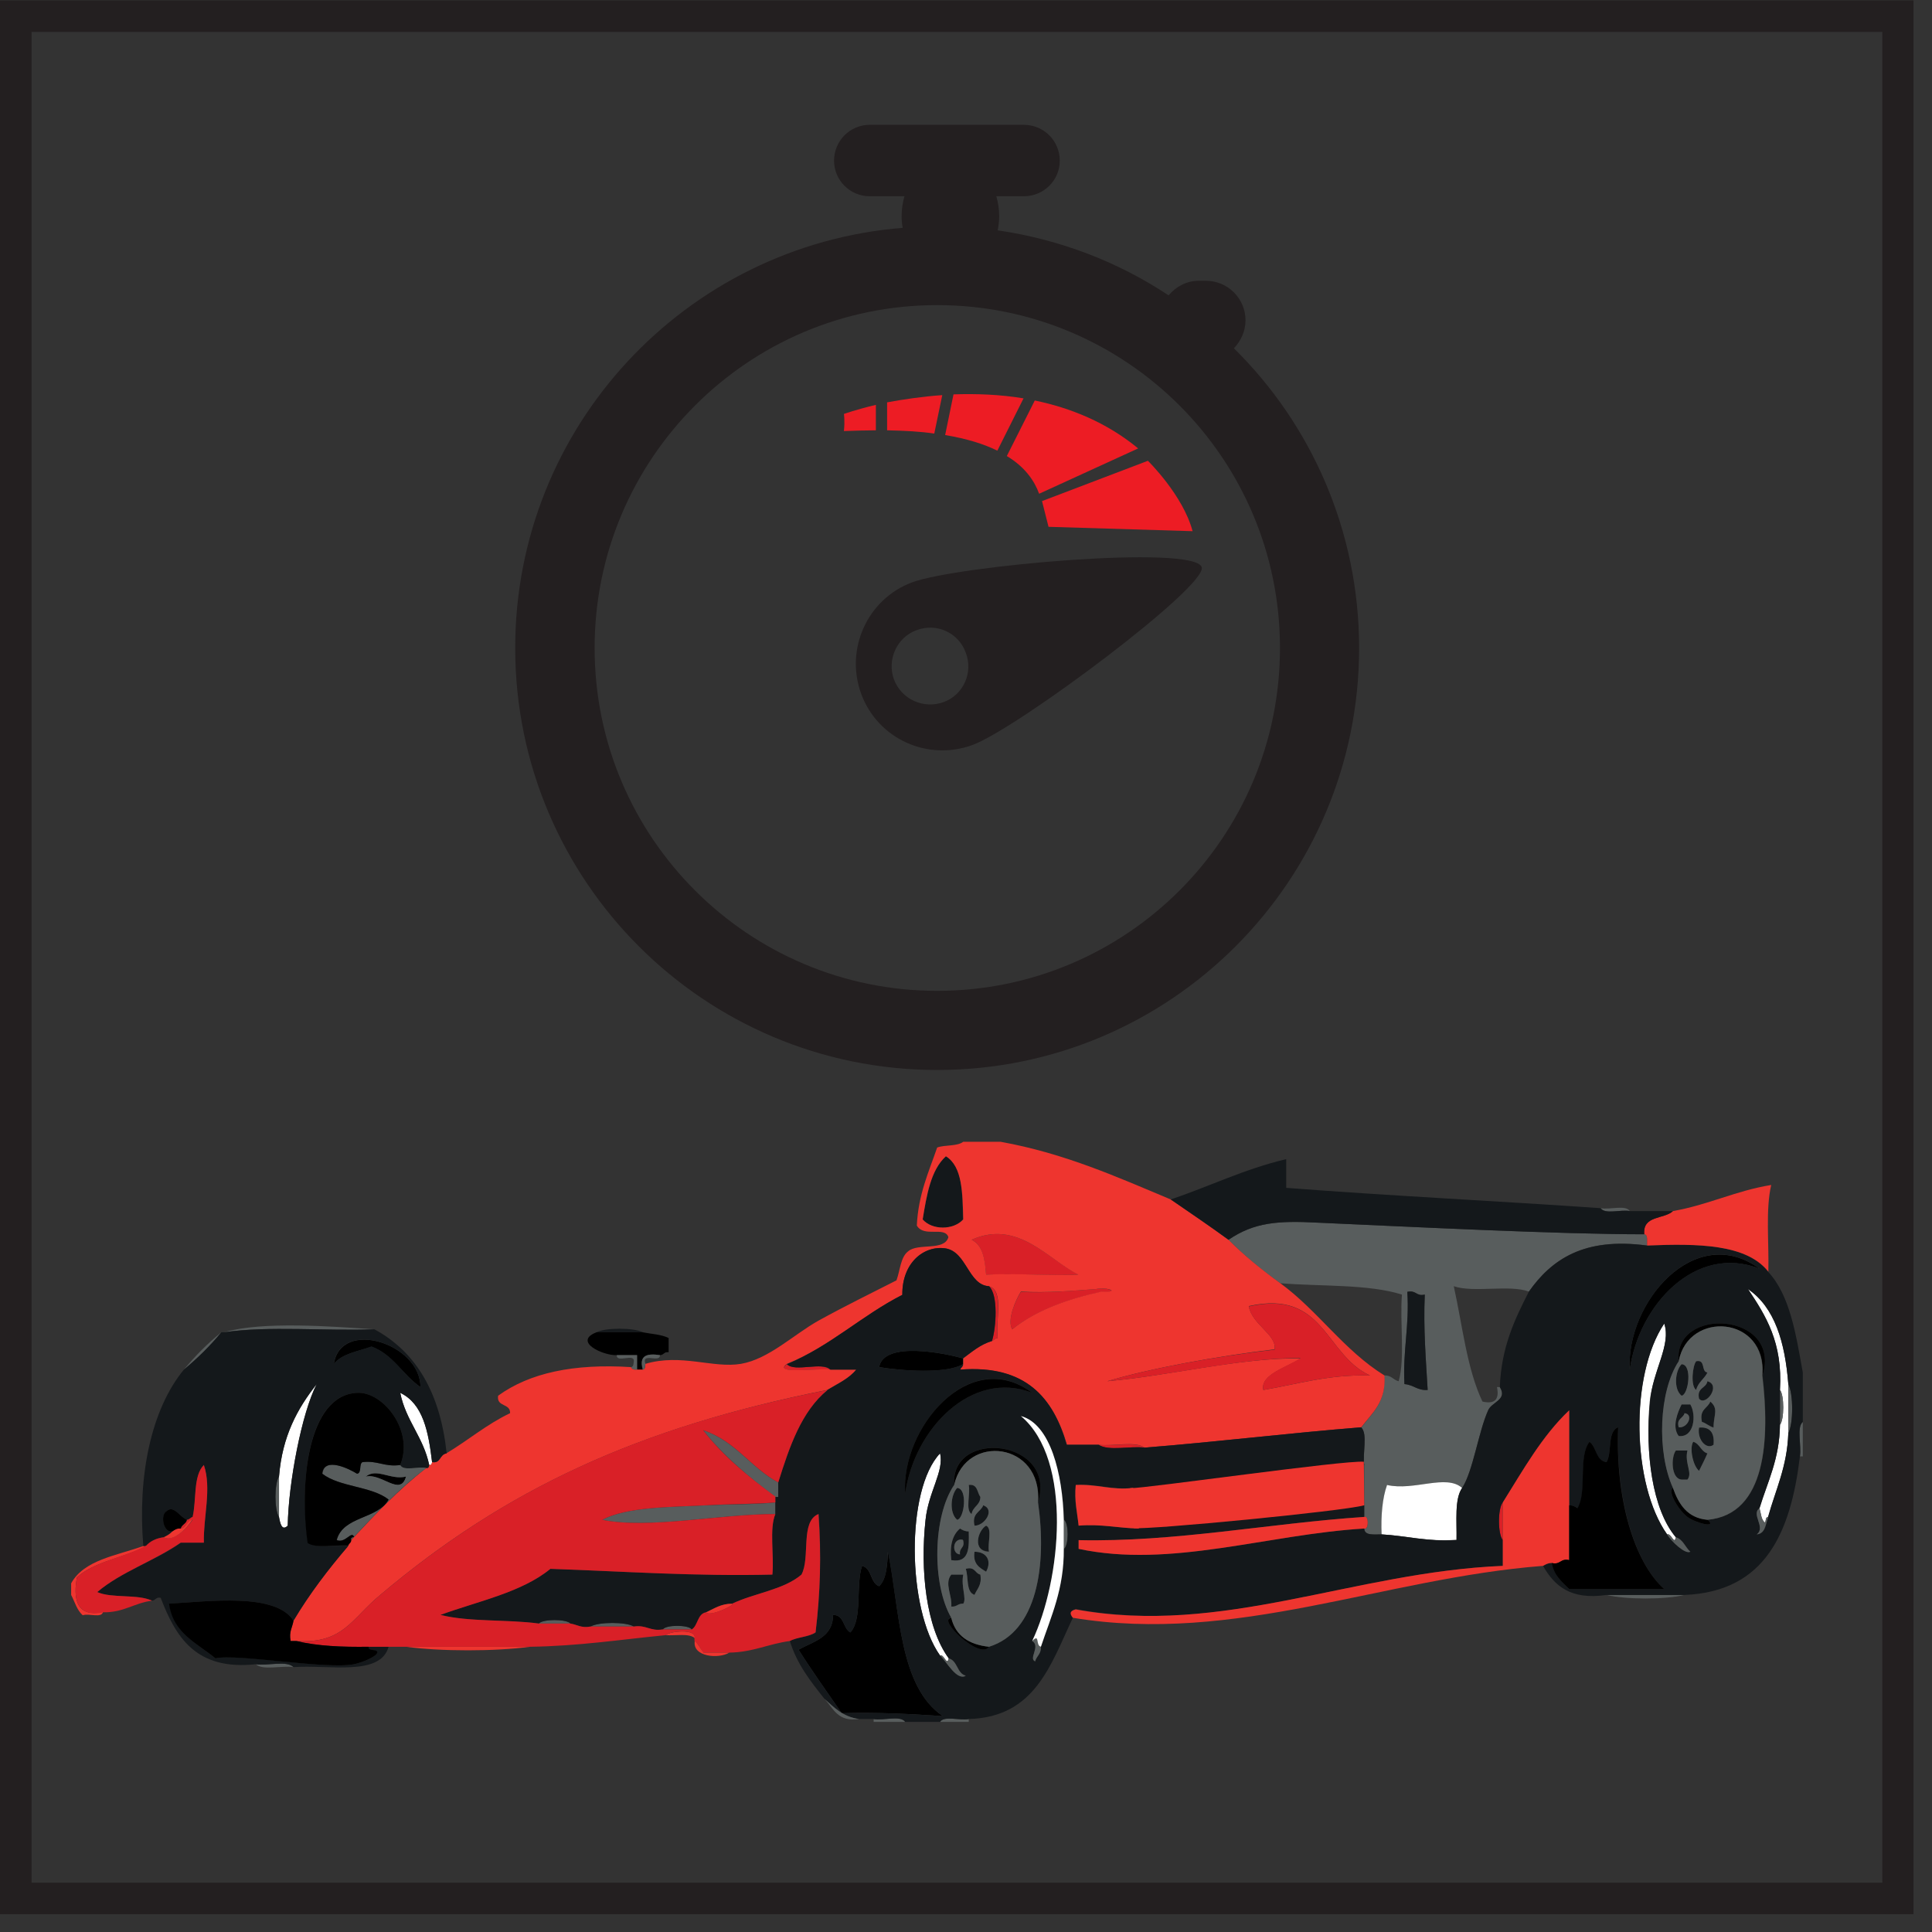 <?xml version="1.0" encoding="UTF-8"?>
<svg xmlns="http://www.w3.org/2000/svg" xmlns:xlink="http://www.w3.org/1999/xlink" width="20.801pt" height="20.804pt" viewBox="0 0 20.801 20.804" version="1.2">
<rect x="0" y="0" width="20.801" height="20.804" fill="#333333" stroke="none"/>
<defs>
<clipPath id="clip1">
  <path d="M 0 0 L 20.602 0 L 20.602 20.609 L 0 20.609 Z M 0 0 "/>
</clipPath>
</defs>
<g id="surface1">
<g clip-path="url(#clip1)" clip-rule="nonzero">
<path style=" stroke:none;fill-rule:nonzero;fill:rgb(13.725%,12.157%,12.549%);fill-opacity:1;" d="M 0 20.609 L 20.605 20.609 L 20.605 0.004 L 0 0.004 Z M 0.34 0.344 L 20.266 0.344 L 20.266 20.27 L 0.34 20.27 Z M 0.34 0.344 "/>
</g>
<path style=" stroke:none;fill-rule:evenodd;fill:rgb(7.843%,9.412%,10.588%);fill-opacity:1;" d="M 10.184 12.449 C 10.363 12.559 10.363 12.844 10.367 13.129 C 10.266 13.246 10.035 13.246 9.934 13.129 C 9.977 12.867 10.023 12.598 10.184 12.449 "/>
<path style=" stroke:none;fill-rule:evenodd;fill:rgb(34.509%,36.47%,36.47%);fill-opacity:1;" d="M 17.234 13.008 C 17.332 13.027 17.504 12.969 17.547 13.039 C 17.453 13.02 17.281 13.078 17.234 13.008 "/>
<path style=" stroke:none;fill-rule:evenodd;fill:rgb(34.509%,36.47%,36.47%);fill-opacity:1;" d="M 15.121 14.902 C 15.223 14.91 15.262 14.973 15.371 14.965 C 15.352 14.633 15.324 14.305 15.34 13.938 C 15.246 13.961 15.25 13.887 15.152 13.906 C 15.176 14.273 15.102 14.543 15.121 14.902 M 17.703 13.289 C 17.746 13.293 17.73 13.363 17.734 13.41 C 17.051 13.316 16.707 13.562 16.461 13.906 C 16.25 13.828 15.867 13.922 15.652 13.848 C 15.746 14.27 15.793 14.738 15.961 15.09 C 16.094 15.121 16.145 15.066 16.117 14.934 L 16.148 14.934 C 16.234 15.07 16.062 15.094 16.023 15.18 C 15.918 15.414 15.859 15.844 15.742 16.02 C 15.57 15.867 15.223 16.055 14.938 15.988 C 14.879 16.133 14.871 16.32 14.875 16.52 C 14.789 16.52 14.691 16.535 14.688 16.457 C 14.738 16.48 14.738 16.312 14.688 16.332 L 14.688 15.773 C 14.668 15.648 14.73 15.441 14.656 15.371 C 14.77 15.215 14.926 15.102 14.902 14.809 C 14.984 14.805 15 14.859 15.059 14.871 C 15.129 14.621 15.07 14.242 15.094 13.938 C 14.73 13.824 14.227 13.852 13.785 13.816 C 13.586 13.676 13.398 13.52 13.227 13.348 C 13.504 13.16 13.758 13.141 14.191 13.164 C 15.242 13.211 16.797 13.289 17.703 13.289 "/>
<path style=" stroke:none;fill-rule:evenodd;fill:rgb(85.098%,12.549%,15.294%);fill-opacity:1;" d="M 11.613 13.723 C 11.387 13.738 10.941 13.711 10.617 13.723 C 10.602 13.559 10.582 13.406 10.461 13.348 C 10.961 13.125 11.289 13.566 11.613 13.723 "/>
<path style=" stroke:none;fill-rule:evenodd;fill:rgb(0%,0%,0%);fill-opacity:1;" d="M 18.945 13.66 C 18.262 13.391 17.645 14.043 17.547 14.75 C 17.5 14.035 18.246 13.148 18.945 13.66 "/>
<path style=" stroke:none;fill-rule:evenodd;fill:rgb(85.098%,12.549%,15.294%);fill-opacity:1;" d="M 10.898 14.312 C 10.84 14.215 10.934 13.996 10.992 13.91 C 11.281 13.922 11.535 13.898 11.797 13.879 C 11.93 13.852 12.07 13.922 11.859 13.91 C 11.484 13.988 11.152 14.113 10.898 14.312 "/>
<path style=" stroke:none;fill-rule:evenodd;fill:rgb(100%,100%,100%);fill-opacity:1;" d="M 19.164 14.965 C 19.195 14.453 19.008 14.164 18.82 13.879 C 19.109 14.078 19.219 14.453 19.254 14.902 L 19.254 15.43 C 19.242 15.793 19.117 16.039 19.039 16.332 C 19.008 16.332 19.012 16.371 19.004 16.395 C 18.961 16.367 18.961 16.297 18.941 16.238 C 19.031 15.953 19.16 15.707 19.164 15.34 C 19.211 15.285 19.211 15.02 19.164 14.965 "/>
<path style=" stroke:none;fill-rule:evenodd;fill:rgb(7.843%,9.412%,10.588%);fill-opacity:1;" d="M 15.152 13.91 C 15.25 13.887 15.246 13.961 15.34 13.938 C 15.324 14.305 15.352 14.633 15.371 14.965 C 15.258 14.973 15.223 14.91 15.121 14.902 C 15.102 14.539 15.176 14.273 15.152 13.91 "/>
<path style=" stroke:none;fill-rule:evenodd;fill:rgb(100%,100%,100%);fill-opacity:1;" d="M 17.949 16.52 C 17.57 15.984 17.547 14.809 17.918 14.25 C 17.996 14.48 17.797 14.754 17.762 15.09 C 17.711 15.645 17.789 16.25 18.043 16.551 C 18.027 16.641 17.992 16.504 17.949 16.52 "/>
<path style=" stroke:none;fill-rule:evenodd;fill:rgb(0%,0%,0%);fill-opacity:1;" d="M 4.527 14.934 C 4.336 14.805 4.234 14.586 4 14.5 C 3.852 14.551 3.68 14.574 3.594 14.688 C 3.668 14.191 4.527 14.465 4.527 14.934 "/>
<path style=" stroke:none;fill-rule:evenodd;fill:rgb(0%,0%,0%);fill-opacity:1;" d="M 10.367 14.625 L 10.367 14.688 C 10.188 14.797 9.695 14.758 9.465 14.719 C 9.516 14.434 10.176 14.57 10.367 14.625 "/>
<path style=" stroke:none;fill-rule:evenodd;fill:rgb(7.843%,9.412%,10.588%);fill-opacity:1;" d="M 18.262 14.656 C 18.367 14.633 18.312 14.77 18.387 14.777 C 18.352 14.848 18.281 14.883 18.262 14.965 C 18.199 14.922 18.223 14.703 18.262 14.656 "/>
<path style=" stroke:none;fill-rule:evenodd;fill:rgb(85.098%,12.549%,15.294%);fill-opacity:1;" d="M 8.473 14.688 C 8.559 14.777 8.855 14.656 8.941 14.75 C 8.805 14.727 8.316 14.801 8.473 14.688 "/>
<path style=" stroke:none;fill-rule:evenodd;fill:rgb(7.843%,9.412%,10.588%);fill-opacity:1;" d="M 18.105 14.688 C 18.223 14.691 18.18 15.016 18.105 15.027 C 18.016 14.953 18.035 14.762 18.105 14.688 "/>
<path style=" stroke:none;fill-rule:evenodd;fill:rgb(7.843%,9.412%,10.588%);fill-opacity:1;" d="M 18.383 14.871 C 18.535 14.91 18.363 15.145 18.293 15.059 C 18.266 14.938 18.367 14.945 18.383 14.871 "/>
<path style=" stroke:none;fill-rule:evenodd;fill:rgb(100%,100%,100%);fill-opacity:1;" d="M 3.004 15.898 C 3.039 15.461 3.203 15.164 3.41 14.902 C 3.25 15.207 3.105 15.965 3.098 16.426 C 3.035 16.488 3.016 16.402 3.004 16.332 Z M 3.004 15.898 "/>
<path style=" stroke:none;fill-rule:evenodd;fill:rgb(34.509%,36.47%,36.47%);fill-opacity:1;" d="M 19.254 14.902 C 19.309 15.008 19.309 15.328 19.254 15.43 Z M 19.254 14.902 "/>
<path style=" stroke:none;fill-rule:evenodd;fill:rgb(34.509%,36.47%,36.47%);fill-opacity:1;" d="M 19.164 14.965 C 19.211 15.02 19.211 15.285 19.164 15.34 Z M 19.164 14.965 "/>
<path style=" stroke:none;fill-rule:evenodd;fill:rgb(100%,100%,100%);fill-opacity:1;" d="M 4.621 15.773 C 4.559 15.473 4.367 15.297 4.309 14.996 C 4.555 15.113 4.613 15.414 4.652 15.742 C 4.648 15.762 4.648 15.777 4.621 15.773 "/>
<path style=" stroke:none;fill-rule:evenodd;fill:rgb(7.843%,9.412%,10.588%);fill-opacity:1;" d="M 18.414 15.09 C 18.508 15.168 18.445 15.238 18.449 15.367 C 18.402 15.355 18.367 15.32 18.324 15.309 C 18.293 15.172 18.387 15.164 18.414 15.09 "/>
<path style=" stroke:none;fill-rule:evenodd;fill:rgb(7.843%,9.412%,10.588%);fill-opacity:1;" d="M 18.074 15.367 C 18.172 15.379 18.238 15.227 18.137 15.215 C 18.125 15.273 18.047 15.27 18.074 15.367 M 18.105 15.121 L 18.199 15.121 C 18.266 15.234 18.242 15.48 18.074 15.461 C 17.996 15.359 18.066 15.199 18.105 15.121 "/>
<path style=" stroke:none;fill-rule:evenodd;fill:rgb(34.509%,36.47%,36.47%);fill-opacity:1;" d="M 18.137 15.215 C 18.238 15.227 18.172 15.379 18.074 15.367 C 18.047 15.27 18.121 15.273 18.137 15.215 "/>
<path style=" stroke:none;fill-rule:evenodd;fill:rgb(34.509%,36.47%,36.47%);fill-opacity:1;" d="M 19.41 15.309 L 19.41 15.68 L 19.379 15.68 C 19.398 15.566 19.34 15.371 19.41 15.309 "/>
<path style=" stroke:none;fill-rule:evenodd;fill:rgb(7.843%,9.412%,10.588%);fill-opacity:1;" d="M 18.293 15.367 C 18.414 15.359 18.461 15.43 18.449 15.555 C 18.375 15.613 18.27 15.504 18.293 15.367 "/>
<path style=" stroke:none;fill-rule:evenodd;fill:rgb(34.509%,36.47%,36.47%);fill-opacity:1;" d="M 8.348 16.117 C 8.062 15.902 7.793 15.68 7.57 15.398 C 7.914 15.512 8.082 15.801 8.379 15.961 L 8.379 16.117 Z M 8.348 16.117 "/>
<path style=" stroke:none;fill-rule:evenodd;fill:rgb(7.843%,9.412%,10.588%);fill-opacity:1;" d="M 18.23 15.523 C 18.301 15.543 18.312 15.629 18.383 15.648 C 18.355 15.711 18.324 15.77 18.293 15.836 C 18.223 15.781 18.188 15.59 18.23 15.523 "/>
<path style=" stroke:none;fill-rule:evenodd;fill:rgb(85.098%,12.549%,15.294%);fill-opacity:1;" d="M 11.828 15.555 C 11.984 15.574 12.223 15.516 12.324 15.586 C 12.172 15.566 11.934 15.629 11.828 15.555 "/>
<path style=" stroke:none;fill-rule:evenodd;fill:rgb(100%,100%,100%);fill-opacity:1;" d="M 10.121 17.824 C 9.766 17.324 9.75 16.039 10.121 15.648 C 10.168 15.836 9.996 16.062 9.965 16.363 C 9.906 16.902 9.969 17.52 10.215 17.855 C 10.195 17.945 10.164 17.805 10.121 17.824 "/>
<path style=" stroke:none;fill-rule:evenodd;fill:rgb(7.843%,9.412%,10.588%);fill-opacity:1;" d="M 18.043 15.617 L 18.168 15.617 C 18.137 15.754 18.227 15.855 18.168 15.93 L 18.105 15.93 C 17.992 15.922 17.992 15.691 18.043 15.617 "/>
<path style=" stroke:none;fill-rule:evenodd;fill:rgb(0%,0%,0%);fill-opacity:1;" d="M 3.938 15.898 C 4.055 15.801 4.207 15.938 4.371 15.898 C 4.312 16.117 4.105 15.855 3.938 15.898 "/>
<path style=" stroke:none;fill-rule:evenodd;fill:rgb(34.509%,36.47%,36.47%);fill-opacity:1;" d="M 3.004 15.898 L 3.004 16.332 C 2.953 16.258 2.953 15.969 3.004 15.898 "/>
<path style=" stroke:none;fill-rule:evenodd;fill:rgb(100%,100%,100%);fill-opacity:1;" d="M 15.742 16.02 C 15.66 16.145 15.684 16.375 15.68 16.578 C 15.371 16.602 15.145 16.535 14.875 16.52 C 14.867 16.32 14.883 16.129 14.934 15.988 C 15.223 16.055 15.57 15.867 15.742 16.02 "/>
<path style=" stroke:none;fill-rule:evenodd;fill:rgb(7.843%,9.412%,10.588%);fill-opacity:1;" d="M 10.43 15.988 C 10.527 15.977 10.52 16.07 10.555 16.117 C 10.555 16.207 10.473 16.219 10.461 16.301 C 10.391 16.258 10.453 16.086 10.43 15.988 "/>
<path style=" stroke:none;fill-rule:evenodd;fill:rgb(7.843%,9.412%,10.588%);fill-opacity:1;" d="M 10.305 16.02 C 10.422 16.023 10.383 16.352 10.305 16.363 C 10.219 16.289 10.234 16.098 10.305 16.02 "/>
<path style=" stroke:none;fill-rule:evenodd;fill:rgb(7.843%,9.412%,10.588%);fill-opacity:1;" d="M 12.512 16.117 L 12.637 16.117 C 12.68 16.156 12.695 16.332 12.605 16.332 C 12.48 16.352 12.516 16.215 12.512 16.117 "/>
<path style=" stroke:none;fill-rule:evenodd;fill:rgb(34.509%,36.47%,36.47%);fill-opacity:1;" d="M 8.348 16.301 C 7.746 16.301 6.984 16.465 6.484 16.363 C 6.75 16.223 7.207 16.227 7.602 16.207 C 7.883 16.195 8.129 16.199 8.348 16.176 Z M 8.348 16.301 "/>
<path style=" stroke:none;fill-rule:evenodd;fill:rgb(85.098%,12.549%,15.294%);fill-opacity:1;" d="M 16.18 16.176 L 16.18 16.582 C 16.125 16.516 16.125 16.242 16.18 16.176 "/>
<path style=" stroke:none;fill-rule:evenodd;fill:rgb(7.843%,9.412%,10.588%);fill-opacity:1;" d="M 10.586 16.207 C 10.719 16.254 10.598 16.43 10.492 16.426 C 10.461 16.289 10.559 16.281 10.586 16.207 "/>
<path style=" stroke:none;fill-rule:evenodd;fill:rgb(34.509%,36.47%,36.47%);fill-opacity:1;" d="M 11.453 16.363 C 11.508 16.395 11.508 16.641 11.453 16.676 Z M 11.453 16.363 "/>
<path style=" stroke:none;fill-rule:evenodd;fill:rgb(7.843%,9.412%,10.588%);fill-opacity:1;" d="M 10.617 16.426 C 10.688 16.457 10.629 16.621 10.648 16.703 C 10.465 16.699 10.523 16.48 10.617 16.426 "/>
<path style=" stroke:none;fill-rule:evenodd;fill:rgb(7.843%,9.412%,10.588%);fill-opacity:1;" d="M 10.336 16.738 C 10.324 16.66 10.395 16.668 10.371 16.582 C 10.254 16.551 10.246 16.734 10.336 16.738 M 10.336 16.457 C 10.359 16.473 10.387 16.488 10.43 16.488 C 10.434 16.656 10.441 16.832 10.242 16.801 C 10.223 16.633 10.258 16.52 10.336 16.457 "/>
<path style=" stroke:none;fill-rule:evenodd;fill:rgb(34.509%,36.47%,36.47%);fill-opacity:1;" d="M 10.367 16.578 C 10.395 16.668 10.324 16.66 10.336 16.734 C 10.242 16.734 10.254 16.551 10.367 16.578 "/>
<path style=" stroke:none;fill-rule:evenodd;fill:rgb(0%,0%,0%);fill-opacity:1;" d="M 8.598 17.762 C 8.754 17.672 8.969 17.633 8.969 17.387 C 9.094 17.387 9.074 17.535 9.156 17.574 C 9.289 17.426 9.211 17.074 9.281 16.859 C 9.391 16.887 9.367 17.043 9.465 17.078 C 9.547 17 9.551 16.848 9.562 16.707 C 9.691 17.359 9.68 18.16 10.152 18.477 C 9.801 18.453 9.449 18.434 9.062 18.445 C 8.906 18.219 8.746 17.996 8.598 17.762 "/>
<path style=" stroke:none;fill-rule:evenodd;fill:rgb(7.843%,9.412%,10.588%);fill-opacity:1;" d="M 10.492 16.707 C 10.625 16.707 10.68 16.809 10.617 16.922 C 10.551 16.879 10.469 16.84 10.492 16.707 "/>
<path style=" stroke:none;fill-rule:evenodd;fill:rgb(7.843%,9.412%,10.588%);fill-opacity:1;" d="M 10.398 16.891 C 10.5 16.863 10.496 16.941 10.555 16.953 C 10.574 17.066 10.52 17.105 10.492 17.168 C 10.398 17.141 10.43 16.984 10.398 16.891 "/>
<path style=" stroke:none;fill-rule:evenodd;fill:rgb(7.843%,9.412%,10.588%);fill-opacity:1;" d="M 10.242 16.953 L 10.371 16.953 C 10.344 17.082 10.41 17.211 10.371 17.266 C 10.312 17.262 10.301 17.301 10.242 17.297 C 10.254 17.176 10.164 17.051 10.242 16.953 "/>
<path style=" stroke:none;fill-rule:evenodd;fill:rgb(34.509%,36.47%,36.47%);fill-opacity:1;" d="M 17.297 17.172 L 18.137 17.172 C 17.93 17.223 17.504 17.223 17.297 17.172 "/>
<path style=" stroke:none;fill-rule:evenodd;fill:rgb(34.509%,36.47%,36.47%);fill-opacity:1;" d="M 5.801 17.48 C 5.844 17.43 6.098 17.43 6.145 17.48 Z M 5.801 17.48 "/>
<path style=" stroke:none;fill-rule:evenodd;fill:rgb(34.509%,36.47%,36.47%);fill-opacity:1;" d="M 6.359 17.512 C 6.445 17.461 6.742 17.461 6.824 17.512 Z M 6.359 17.512 "/>
<path style=" stroke:none;fill-rule:evenodd;fill:rgb(34.509%,36.47%,36.47%);fill-opacity:1;" d="M 7.137 17.543 C 7.168 17.492 7.414 17.492 7.445 17.543 Z M 7.137 17.543 "/>
<path style=" stroke:none;fill-rule:evenodd;fill:rgb(93.333%,20.784%,18.431%);fill-opacity:1;" d="M 7.168 17.605 C 7.199 17.566 7.496 17.527 7.48 17.637 C 7.418 17.582 7.273 17.613 7.168 17.605 "/>
<path style=" stroke:none;fill-rule:evenodd;fill:rgb(93.333%,20.784%,18.431%);fill-opacity:1;" d="M 5.707 17.73 C 5.332 17.781 4.742 17.781 4.371 17.73 Z M 5.707 17.73 "/>
<path style=" stroke:none;fill-rule:evenodd;fill:rgb(34.509%,36.47%,36.47%);fill-opacity:1;" d="M 2.754 17.918 C 2.879 17.938 3.086 17.875 3.16 17.949 C 3.035 17.93 2.828 17.988 2.754 17.918 "/>
<path style=" stroke:none;fill-rule:evenodd;fill:rgb(34.509%,36.47%,36.47%);fill-opacity:1;" d="M 9.406 18.539 L 9.406 18.508 C 9.512 18.527 9.695 18.465 9.746 18.539 Z M 9.406 18.539 "/>
<path style=" stroke:none;fill-rule:evenodd;fill:rgb(34.509%,36.47%,36.47%);fill-opacity:1;" d="M 10.121 18.539 C 10.164 18.469 10.336 18.527 10.43 18.508 L 10.43 18.539 Z M 10.121 18.539 "/>
<path style=" stroke:none;fill-rule:evenodd;fill:rgb(0%,0%,0%);fill-opacity:1;" d="M 6.641 14.59 C 6.496 14.598 6.164 14.445 6.422 14.344 L 6.918 14.344 C 7.016 14.363 7.121 14.367 7.199 14.406 L 7.199 14.559 C 7.148 14.551 7.148 14.59 7.105 14.59 C 6.969 14.57 6.879 14.59 6.918 14.746 L 6.859 14.746 L 6.859 14.59 Z M 6.641 14.59 "/>
<path style=" stroke:none;fill-rule:evenodd;fill:rgb(34.509%,36.47%,36.47%);fill-opacity:1;" d="M 6.641 14.59 L 6.859 14.59 L 6.859 14.746 C 6.82 14.75 6.801 14.738 6.793 14.719 C 6.824 14.715 6.82 14.68 6.824 14.656 C 6.832 14.566 6.633 14.68 6.641 14.59 "/>
<path style=" stroke:none;fill-rule:evenodd;fill:rgb(34.509%,36.47%,36.47%);fill-opacity:1;" d="M 2.414 14.344 C 2.82 14.223 3.57 14.281 4.031 14.312 C 3.504 14.332 2.891 14.273 2.414 14.344 "/>
<path style=" stroke:none;fill-rule:evenodd;fill:rgb(34.509%,36.47%,36.47%);fill-opacity:1;" d="M 1.98 14.746 C 2.102 14.598 2.234 14.465 2.383 14.344 C 2.262 14.492 2.125 14.625 1.98 14.746 "/>
<path style=" stroke:none;fill-rule:evenodd;fill:rgb(93.333%,20.784%,18.431%);fill-opacity:1;" d="M 0.766 17.047 C 0.906 16.793 1.254 16.75 1.543 16.645 L 1.574 16.645 C 1.34 16.773 1.016 16.809 0.828 16.984 C 0.793 17.18 0.801 17.422 1.109 17.355 C 1.094 17.426 0.957 17.367 0.891 17.391 C 0.828 17.336 0.805 17.246 0.766 17.172 Z M 0.766 17.047 "/>
<path style=" stroke:none;fill-rule:evenodd;fill:rgb(93.333%,20.784%,18.431%);fill-opacity:1;" d="M 11.922 14.871 C 12.613 14.809 13.348 14.617 14.004 14.625 C 13.867 14.719 13.566 14.797 13.602 14.965 C 13.973 14.902 14.305 14.797 14.75 14.809 C 14.262 14.586 14.262 13.879 13.445 14.062 C 13.48 14.262 13.75 14.371 13.723 14.527 C 13.102 14.602 12.375 14.734 11.922 14.871 M 11.859 13.906 C 12.07 13.918 11.93 13.852 11.797 13.879 C 11.535 13.898 11.281 13.922 10.992 13.906 C 10.934 13.996 10.84 14.215 10.898 14.312 C 11.152 14.109 11.484 13.988 11.859 13.906 M 10.461 13.348 C 10.582 13.406 10.605 13.559 10.617 13.723 C 10.941 13.707 11.387 13.738 11.609 13.723 C 11.289 13.566 10.961 13.125 10.461 13.348 M 9.934 13.129 C 10.035 13.246 10.266 13.246 10.371 13.129 C 10.363 12.844 10.363 12.559 10.184 12.449 C 10.02 12.598 9.977 12.867 9.934 13.129 M 12.605 12.914 C 12.816 13.059 13.023 13.199 13.227 13.348 C 13.398 13.52 13.586 13.672 13.785 13.816 C 14.191 14.113 14.469 14.539 14.906 14.809 C 14.926 15.098 14.77 15.215 14.656 15.367 C 13.871 15.43 13.113 15.523 12.324 15.586 C 12.223 15.512 11.984 15.574 11.828 15.555 L 11.488 15.555 C 11.34 15.051 11.043 14.695 10.336 14.746 C 10.344 14.723 10.371 14.719 10.371 14.684 L 10.371 14.625 C 10.465 14.555 10.551 14.477 10.68 14.438 C 10.703 14.43 10.711 14.406 10.742 14.406 C 10.715 14.215 10.816 13.898 10.648 13.848 C 10.422 13.836 10.41 13.48 10.184 13.441 C 9.945 13.406 9.711 13.598 9.715 13.941 C 9.277 14.164 8.945 14.492 8.473 14.684 C 8.312 14.801 8.805 14.727 8.938 14.746 L 9.219 14.746 C 9.141 14.844 9.016 14.898 8.906 14.965 C 6.867 15.371 5.441 16.035 4.094 17.172 C 3.781 17.43 3.699 17.699 3.191 17.668 L 3.129 17.668 C 3.109 17.57 3.148 17.523 3.16 17.449 C 3.332 17.16 3.535 16.895 3.75 16.641 C 3.754 16.617 3.781 16.613 3.781 16.582 C 4.035 16.309 4.293 16.035 4.59 15.805 C 4.613 15.809 4.617 15.793 4.621 15.773 C 4.645 15.777 4.648 15.758 4.652 15.742 C 4.75 15.758 4.73 15.66 4.805 15.648 C 5.039 15.508 5.238 15.336 5.492 15.215 C 5.496 15.105 5.344 15.152 5.363 15.027 C 5.703 14.781 6.176 14.68 6.793 14.719 C 6.801 14.738 6.82 14.75 6.855 14.746 L 6.918 14.746 C 6.949 14.746 6.945 14.711 6.949 14.684 C 7.332 14.57 7.676 14.734 7.977 14.684 C 8.277 14.633 8.547 14.367 8.812 14.219 C 9.102 14.059 9.383 13.922 9.652 13.785 C 9.691 13.68 9.695 13.535 9.777 13.473 C 9.883 13.379 10.168 13.473 10.211 13.32 C 10.172 13.199 9.949 13.328 9.871 13.195 C 9.887 12.859 10 12.617 10.09 12.355 C 10.172 12.324 10.305 12.344 10.371 12.293 L 10.773 12.293 C 11.465 12.418 12.027 12.672 12.605 12.914 "/>
<path style=" stroke:none;fill-rule:evenodd;fill:rgb(85.098%,12.549%,15.294%);fill-opacity:1;" d="M 10.648 13.848 C 10.812 13.898 10.715 14.215 10.742 14.406 C 10.711 14.406 10.703 14.43 10.68 14.438 C 10.727 14.297 10.75 13.941 10.648 13.848 "/>
<path style=" stroke:none;fill-rule:evenodd;fill:rgb(7.843%,9.412%,10.588%);fill-opacity:1;" d="M 12.387 16.363 C 12.625 16.582 12.949 16.258 12.73 16.02 C 12.492 15.926 12.281 16.113 12.387 16.363 M 12.199 16.02 C 11.961 16.043 11.816 15.973 11.582 15.988 C 11.562 16.164 11.598 16.285 11.613 16.426 C 11.859 16.406 12.039 16.453 12.262 16.457 C 12.215 16.34 12.258 16.129 12.199 16.02 M 12.855 16.27 C 12.957 16.395 13.242 16.449 13.258 16.207 C 13.113 16.168 13.152 16.312 13.012 16.27 C 13.012 16.195 12.957 16.18 12.98 16.082 C 13.055 16.008 13.113 16.105 13.227 16.082 C 13.176 15.836 12.734 15.969 12.855 16.27 M 13.57 15.898 L 13.414 15.898 C 13.355 16.023 13.348 16.203 13.289 16.332 C 13.516 16.258 13.562 16.289 13.754 16.27 C 13.676 16.164 13.613 16.039 13.57 15.898 M 13.785 16.301 C 13.863 16.234 14.102 16.328 14.129 16.207 C 14.078 16.109 14.016 16.172 13.91 16.176 C 13.855 16.094 13.938 15.883 13.816 15.867 C 13.672 15.918 13.797 16.184 13.785 16.301 M 11.176 16.176 C 11.387 15.496 10.227 15.371 10.273 15.988 C 10.043 16.324 10.031 17.055 10.242 17.418 C 10.082 17.426 10.555 17.879 10.648 17.73 C 11.168 17.57 11.273 16.852 11.176 16.176 M 10.215 17.855 C 9.969 17.52 9.906 16.902 9.965 16.363 C 9.996 16.062 10.168 15.836 10.121 15.648 C 9.75 16.039 9.766 17.324 10.121 17.824 C 10.195 17.895 10.301 18.098 10.398 18.039 C 10.301 18.016 10.312 17.879 10.215 17.855 M 11.457 16.363 C 11.441 15.867 11.309 15.332 10.988 15.246 C 11.555 15.719 11.422 17.02 11.113 17.668 C 11.207 17.723 11.07 17.859 11.145 17.887 C 11.16 17.828 11.211 17.809 11.207 17.73 C 11.316 17.402 11.457 17.109 11.457 16.676 C 11.508 16.641 11.508 16.395 11.457 16.363 M 11.113 14.996 C 10.441 14.484 9.695 15.383 9.746 16.082 C 9.84 15.387 10.461 14.742 11.113 14.996 M 18.977 14.809 C 19.188 14.125 18.012 14.059 18.074 14.656 C 17.863 14.98 17.836 15.629 18.012 16.02 C 17.949 16.059 18.078 16.266 18.168 16.332 C 18.25 16.395 18.492 16.461 18.387 16.363 C 19.023 16.305 19.055 15.484 18.977 14.809 M 18.043 16.551 C 17.789 16.25 17.711 15.645 17.766 15.09 C 17.793 14.754 17.996 14.48 17.918 14.25 C 17.543 14.809 17.57 15.984 17.949 16.52 C 17.996 16.598 18.145 16.738 18.199 16.707 C 18.145 16.656 18.121 16.574 18.043 16.551 M 19.254 14.902 C 19.219 14.453 19.109 14.074 18.82 13.879 C 19.012 14.164 19.195 14.453 19.164 14.965 L 19.164 15.34 C 19.16 15.707 19.031 15.953 18.945 16.238 C 18.848 16.301 19.016 16.445 18.914 16.52 C 19.012 16.512 19.012 16.406 19.035 16.332 C 19.117 16.039 19.242 15.789 19.254 15.43 C 19.309 15.328 19.309 15.008 19.254 14.902 M 17.547 14.746 C 17.645 14.043 18.262 13.387 18.945 13.66 C 18.246 13.145 17.504 14.035 17.547 14.746 M 9.062 18.445 C 9.449 18.434 9.801 18.453 10.152 18.477 C 9.68 18.16 9.691 17.359 9.559 16.707 C 9.551 16.848 9.547 17.004 9.465 17.078 C 9.371 17.043 9.391 16.887 9.281 16.859 C 9.211 17.074 9.289 17.426 9.156 17.578 C 9.074 17.535 9.094 17.387 8.969 17.387 C 8.969 17.633 8.754 17.672 8.598 17.762 C 8.746 17.996 8.906 18.219 9.062 18.445 M 16.707 16.828 C 16.734 16.961 16.816 17.031 16.895 17.109 L 17.918 17.109 C 17.59 16.816 17.395 16.121 17.422 15.367 C 17.301 15.414 17.359 15.637 17.297 15.742 C 17.176 15.727 17.191 15.578 17.113 15.523 C 16.992 15.684 17.09 16.062 16.988 16.238 C 16.961 16.223 16.938 16.207 16.895 16.207 L 16.895 15.184 C 16.602 15.461 16.398 15.828 16.18 16.176 C 16.125 16.238 16.125 16.516 16.18 16.582 L 16.18 16.859 C 14.566 16.926 13.168 17.621 11.582 17.324 C 11.516 17.344 11.516 17.375 11.551 17.418 C 11.312 17.922 11.145 18.488 10.43 18.508 C 10.336 18.527 10.164 18.469 10.121 18.539 L 9.746 18.539 C 9.695 18.465 9.512 18.527 9.406 18.508 L 9.25 18.508 C 9.074 18.484 8.98 18.383 8.875 18.289 C 8.73 18.105 8.582 17.922 8.504 17.668 C 8.582 17.625 8.711 17.625 8.781 17.578 C 8.832 17.145 8.844 16.754 8.816 16.301 C 8.613 16.383 8.727 16.77 8.629 16.953 C 8.438 17.117 8.121 17.152 7.883 17.266 C 7.758 17.266 7.688 17.32 7.602 17.359 C 7.508 17.375 7.516 17.5 7.449 17.543 C 7.414 17.492 7.168 17.492 7.137 17.543 C 7 17.566 6.961 17.492 6.824 17.512 C 6.742 17.461 6.445 17.461 6.359 17.512 C 6.258 17.531 6.215 17.492 6.141 17.48 C 6.098 17.43 5.844 17.43 5.801 17.48 C 5.469 17.434 5.055 17.465 4.742 17.387 C 5.152 17.234 5.617 17.145 5.926 16.891 C 6.715 16.918 7.48 16.973 8.316 16.953 C 8.336 16.742 8.281 16.461 8.348 16.301 L 8.348 16.117 L 8.379 16.117 L 8.379 15.961 C 8.5 15.574 8.629 15.195 8.91 14.965 C 9.02 14.898 9.141 14.844 9.219 14.746 L 8.941 14.746 C 8.855 14.656 8.559 14.777 8.473 14.688 C 8.941 14.492 9.277 14.164 9.715 13.941 C 9.711 13.598 9.945 13.406 10.18 13.441 C 10.41 13.48 10.426 13.836 10.648 13.848 C 10.75 13.941 10.723 14.297 10.68 14.438 C 10.551 14.477 10.465 14.555 10.367 14.625 C 10.176 14.57 9.516 14.434 9.465 14.719 C 9.695 14.758 10.188 14.793 10.367 14.688 C 10.367 14.719 10.344 14.723 10.34 14.746 C 11.047 14.691 11.34 15.051 11.484 15.555 L 11.828 15.555 C 11.934 15.625 12.172 15.566 12.324 15.586 C 13.113 15.523 13.867 15.43 14.656 15.367 C 14.727 15.441 14.668 15.648 14.688 15.773 C 14.477 15.75 14.348 15.805 14.16 15.805 C 14.137 15.98 14.211 16.062 14.191 16.238 C 14.383 16.254 14.488 16.184 14.688 16.207 L 14.688 16.332 C 13.652 16.402 12.648 16.605 11.613 16.582 L 11.613 16.676 C 12.609 16.887 13.645 16.52 14.688 16.457 C 14.691 16.535 14.789 16.52 14.875 16.52 C 15.145 16.535 15.371 16.602 15.684 16.582 C 15.688 16.379 15.656 16.141 15.742 16.02 C 15.859 15.844 15.918 15.414 16.023 15.184 C 16.062 15.094 16.234 15.07 16.148 14.934 C 16.164 14.504 16.309 14.203 16.461 13.906 C 16.703 13.562 17.051 13.32 17.73 13.41 C 18.285 13.387 18.805 13.395 19.035 13.691 C 19.273 13.945 19.336 14.367 19.41 14.777 L 19.41 15.309 C 19.34 15.367 19.398 15.562 19.379 15.68 C 19.281 16.492 19.012 17.137 18.137 17.172 L 17.297 17.172 C 16.906 17.23 16.734 17.07 16.613 16.859 C 16.641 16.844 16.664 16.828 16.707 16.828 "/>
<path style=" stroke:none;fill-rule:evenodd;fill:rgb(93.333%,20.784%,18.431%);fill-opacity:1;" d="M 16.18 16.176 C 16.398 15.828 16.602 15.461 16.895 15.184 L 16.895 16.797 C 16.797 16.777 16.801 16.852 16.707 16.828 C 16.664 16.828 16.641 16.844 16.613 16.859 C 14.891 16.992 13.301 17.707 11.551 17.418 C 11.516 17.375 11.516 17.344 11.582 17.328 C 13.168 17.617 14.566 16.926 16.18 16.859 Z M 16.18 16.176 "/>
<path style=" stroke:none;fill-rule:evenodd;fill:rgb(34.509%,36.47%,36.47%);fill-opacity:1;" d="M 8.875 18.289 C 8.98 18.383 9.074 18.484 9.25 18.508 C 9.016 18.543 8.973 18.391 8.875 18.289 "/>
<path style=" stroke:none;fill-rule:evenodd;fill:rgb(34.509%,36.47%,36.47%);fill-opacity:1;" d="M 18.945 16.238 C 18.961 16.297 18.961 16.367 19.008 16.395 C 19.012 16.371 19.008 16.332 19.039 16.332 C 19.008 16.406 19.008 16.512 18.914 16.52 C 19.016 16.445 18.848 16.301 18.945 16.238 "/>
<path style=" stroke:none;fill-rule:evenodd;fill:rgb(85.098%,12.549%,15.294%);fill-opacity:1;" d="M 13.723 14.531 C 13.75 14.371 13.48 14.262 13.445 14.066 C 14.262 13.879 14.262 14.586 14.75 14.809 C 14.301 14.797 13.973 14.902 13.602 14.965 C 13.562 14.797 13.867 14.715 14.004 14.621 C 13.348 14.621 12.613 14.809 11.922 14.871 C 12.375 14.734 13.102 14.602 13.723 14.531 "/>
<path style=" stroke:none;fill-rule:evenodd;fill:rgb(34.509%,36.47%,36.47%);fill-opacity:1;" d="M 18.043 16.551 C 18.121 16.574 18.141 16.656 18.199 16.707 C 18.145 16.738 17.996 16.598 17.949 16.52 C 17.996 16.504 18.027 16.641 18.043 16.551 "/>
<path style=" stroke:none;fill-rule:evenodd;fill:rgb(0%,0%,0%);fill-opacity:1;" d="M 18.977 14.809 C 19.027 14.164 18.176 14.105 18.074 14.656 C 18.012 14.059 19.188 14.125 18.977 14.809 "/>
<path style=" stroke:none;fill-rule:evenodd;fill:rgb(0%,0%,0%);fill-opacity:1;" d="M 18.012 16.02 C 18.074 16.195 18.164 16.344 18.387 16.363 C 18.492 16.461 18.25 16.395 18.168 16.332 C 18.078 16.266 17.949 16.059 18.012 16.02 "/>
<path style=" stroke:none;fill-rule:evenodd;fill:rgb(34.509%,36.47%,36.47%);fill-opacity:1;" d="M 18.105 15.93 L 18.168 15.93 C 18.227 15.859 18.133 15.754 18.168 15.617 L 18.043 15.617 C 17.988 15.691 17.992 15.922 18.105 15.93 M 18.293 15.836 C 18.324 15.773 18.355 15.715 18.383 15.648 C 18.312 15.625 18.301 15.543 18.23 15.523 C 18.188 15.59 18.227 15.781 18.293 15.836 M 18.449 15.555 C 18.461 15.43 18.414 15.359 18.293 15.371 C 18.27 15.5 18.375 15.613 18.449 15.555 M 18.074 15.461 C 18.242 15.48 18.266 15.234 18.199 15.121 L 18.105 15.121 C 18.066 15.199 17.996 15.363 18.074 15.461 M 18.324 15.309 C 18.371 15.324 18.398 15.355 18.449 15.371 C 18.449 15.238 18.508 15.168 18.414 15.09 C 18.387 15.164 18.293 15.172 18.324 15.309 M 18.293 15.059 C 18.363 15.148 18.535 14.914 18.383 14.871 C 18.371 14.949 18.266 14.938 18.293 15.059 M 18.105 15.027 C 18.18 15.016 18.223 14.691 18.105 14.688 C 18.035 14.758 18.016 14.957 18.105 15.027 M 18.262 14.965 C 18.281 14.883 18.348 14.848 18.383 14.777 C 18.312 14.77 18.367 14.633 18.262 14.656 C 18.223 14.703 18.199 14.922 18.262 14.965 M 18.074 14.656 C 18.176 14.105 19.027 14.164 18.973 14.809 C 19.055 15.484 19.02 16.305 18.383 16.363 C 18.168 16.344 18.074 16.195 18.012 16.02 C 17.836 15.633 17.859 14.98 18.074 14.656 "/>
<path style=" stroke:none;fill-rule:evenodd;fill:rgb(7.843%,9.412%,10.588%);fill-opacity:1;" d="M 3.004 16.332 C 3.016 16.402 3.035 16.488 3.098 16.426 C 3.105 15.969 3.25 15.207 3.41 14.902 C 3.203 15.164 3.039 15.461 3.004 15.898 C 2.953 15.973 2.953 16.258 3.004 16.332 M 3.594 14.684 C 3.68 14.574 3.852 14.551 4 14.496 C 4.234 14.582 4.336 14.801 4.527 14.934 C 4.527 14.465 3.668 14.191 3.594 14.684 M 2.414 14.344 C 2.891 14.273 3.5 14.332 4.031 14.312 C 4.488 14.559 4.742 15.008 4.809 15.648 C 4.73 15.66 4.746 15.758 4.652 15.742 C 4.613 15.414 4.555 15.113 4.309 14.996 C 4.371 15.297 4.559 15.473 4.621 15.773 C 4.617 15.789 4.617 15.809 4.59 15.805 C 4.504 15.785 4.34 15.844 4.309 15.773 C 4.461 15.406 4.125 14.98 3.844 14.996 C 3.301 15.023 3.223 15.988 3.316 16.609 C 3.41 16.676 3.609 16.629 3.75 16.645 C 3.535 16.895 3.332 17.16 3.16 17.449 C 2.965 17.145 2.246 17.242 1.824 17.266 C 1.867 17.586 2.121 17.691 2.32 17.855 C 2.547 17.797 3.504 17.977 3.812 17.918 C 3.891 17.902 4.051 17.84 4.059 17.793 C 4.066 17.754 3.957 17.781 3.965 17.73 L 4.184 17.73 C 4.094 18.051 3.547 17.922 3.16 17.949 C 3.086 17.875 2.879 17.938 2.754 17.918 C 2.105 17.988 1.891 17.621 1.73 17.203 C 1.68 17.191 1.676 17.23 1.637 17.234 C 1.48 17.16 1.203 17.211 1.047 17.141 C 1.305 16.922 1.664 16.809 1.949 16.609 L 2.195 16.609 C 2.188 16.332 2.281 16.027 2.195 15.773 C 2.082 15.887 2.117 16.148 2.074 16.332 C 2.047 16.34 2.039 16.363 2.012 16.363 C 1.934 16.332 1.871 16.199 1.793 16.27 C 1.727 16.309 1.758 16.508 1.852 16.488 C 1.832 16.516 1.797 16.535 1.762 16.551 C 1.68 16.562 1.617 16.594 1.574 16.645 L 1.543 16.645 C 1.48 15.895 1.625 15.176 1.98 14.746 C 2.125 14.625 2.262 14.492 2.383 14.344 Z M 2.414 14.344 "/>
<path style=" stroke:none;fill-rule:evenodd;fill:rgb(85.098%,12.549%,15.294%);fill-opacity:1;" d="M 2.012 16.363 C 2.039 16.363 2.047 16.34 2.074 16.332 C 2.117 16.148 2.078 15.887 2.195 15.773 C 2.281 16.027 2.188 16.332 2.195 16.609 L 1.945 16.609 C 1.664 16.805 1.305 16.922 1.047 17.141 C 1.203 17.211 1.48 17.16 1.637 17.234 C 1.445 17.258 1.332 17.363 1.109 17.359 C 0.801 17.422 0.793 17.176 0.828 16.984 C 1.016 16.809 1.34 16.77 1.574 16.641 C 1.617 16.594 1.68 16.562 1.762 16.551 C 1.863 16.605 2.016 16.453 2.074 16.363 C 2.008 16.375 2.012 16.445 1.945 16.457 C 1.957 16.414 2.004 16.406 2.012 16.363 "/>
<path style=" stroke:none;fill-rule:evenodd;fill:rgb(0%,0%,0%);fill-opacity:1;" d="M 9.746 16.082 C 9.695 15.383 10.438 14.488 11.113 14.996 C 10.461 14.742 9.84 15.387 9.746 16.082 "/>
<path style=" stroke:none;fill-rule:evenodd;fill:rgb(93.333%,20.784%,18.431%);fill-opacity:1;" d="M 7.602 17.359 C 7.688 17.32 7.762 17.266 7.883 17.266 C 7.918 17.281 7.637 17.414 7.602 17.359 "/>
<path style=" stroke:none;fill-rule:evenodd;fill:rgb(85.098%,12.549%,15.294%);fill-opacity:1;" d="M 7.883 17.266 C 8.121 17.152 8.438 17.117 8.629 16.953 C 8.727 16.773 8.613 16.379 8.812 16.301 C 8.844 16.75 8.832 17.145 8.781 17.574 C 8.711 17.625 8.582 17.625 8.504 17.668 C 8.273 17.699 8.105 17.789 7.852 17.793 L 7.57 17.793 C 7.539 17.75 7.523 17.699 7.477 17.668 L 7.477 17.637 C 7.496 17.527 7.199 17.566 7.168 17.605 C 6.684 17.652 6.227 17.723 5.707 17.73 L 3.965 17.73 C 3.688 17.734 3.414 17.723 3.191 17.668 C 3.699 17.699 3.781 17.43 4.094 17.172 C 5.441 16.035 6.867 15.367 8.91 14.965 C 8.629 15.195 8.5 15.574 8.379 15.961 C 8.082 15.801 7.918 15.512 7.57 15.398 C 7.789 15.68 8.062 15.902 8.348 16.113 L 8.348 16.176 C 8.133 16.195 7.883 16.191 7.602 16.207 C 7.207 16.227 6.75 16.223 6.484 16.363 C 6.984 16.465 7.746 16.301 8.348 16.301 C 8.281 16.461 8.336 16.742 8.316 16.953 C 7.48 16.973 6.715 16.918 5.926 16.891 C 5.617 17.145 5.152 17.238 4.742 17.387 C 5.051 17.465 5.465 17.434 5.801 17.48 L 6.141 17.48 C 6.215 17.492 6.258 17.531 6.359 17.512 L 6.824 17.512 C 6.961 17.492 7 17.566 7.137 17.543 L 7.449 17.543 C 7.516 17.5 7.508 17.375 7.602 17.359 C 7.637 17.41 7.918 17.281 7.883 17.266 "/>
<path style=" stroke:none;fill-rule:evenodd;fill:rgb(93.333%,20.784%,18.431%);fill-opacity:1;" d="M 7.852 17.793 C 7.738 17.863 7.453 17.84 7.48 17.668 C 7.52 17.699 7.539 17.75 7.574 17.793 Z M 7.852 17.793 "/>
<path style=" stroke:none;fill-rule:evenodd;fill:rgb(34.509%,36.47%,36.47%);fill-opacity:1;" d="M 4.371 15.898 C 4.207 15.938 4.055 15.801 3.938 15.898 C 4.105 15.855 4.312 16.117 4.371 15.898 M 3.781 16.578 C 3.773 16.555 3.793 16.551 3.812 16.551 C 3.785 16.477 3.719 16.621 3.625 16.578 C 3.695 16.32 4.066 16.359 4.184 16.145 C 4 16 3.656 16.012 3.473 15.867 C 3.492 15.676 3.77 15.82 3.844 15.867 C 3.898 15.863 3.859 15.758 3.906 15.742 C 4.066 15.723 4.141 15.797 4.309 15.773 C 4.344 15.844 4.504 15.785 4.59 15.805 C 4.289 16.031 4.035 16.309 3.781 16.578 "/>
<path style=" stroke:none;fill-rule:evenodd;fill:rgb(0%,0%,0%);fill-opacity:1;" d="M 4.309 15.773 C 4.141 15.797 4.07 15.723 3.902 15.742 C 3.863 15.762 3.898 15.859 3.844 15.867 C 3.77 15.82 3.488 15.676 3.469 15.867 C 3.656 16.012 4 16 4.184 16.145 C 4.066 16.359 3.695 16.32 3.625 16.582 C 3.719 16.621 3.785 16.473 3.812 16.547 C 3.793 16.551 3.773 16.555 3.781 16.582 C 3.781 16.613 3.754 16.617 3.75 16.641 C 3.609 16.629 3.406 16.676 3.312 16.613 C 3.223 15.988 3.305 15.023 3.844 14.996 C 4.125 14.98 4.461 15.406 4.309 15.773 "/>
<path style=" stroke:none;fill-rule:evenodd;fill:rgb(34.509%,36.47%,36.47%);fill-opacity:1;" d="M 11.113 17.668 C 11.199 17.582 11.145 17.715 11.207 17.73 C 11.211 17.809 11.16 17.828 11.145 17.887 C 11.07 17.859 11.207 17.723 11.113 17.668 "/>
<path style=" stroke:none;fill-rule:evenodd;fill:rgb(100%,100%,100%);fill-opacity:1;" d="M 11.113 17.668 C 11.422 17.02 11.555 15.719 10.992 15.246 C 11.309 15.332 11.441 15.867 11.453 16.363 L 11.453 16.676 C 11.457 17.109 11.316 17.402 11.207 17.73 C 11.145 17.715 11.199 17.582 11.113 17.668 "/>
<path style=" stroke:none;fill-rule:evenodd;fill:rgb(34.509%,36.47%,36.47%);fill-opacity:1;" d="M 10.121 17.824 C 10.164 17.805 10.195 17.945 10.215 17.855 C 10.312 17.883 10.301 18.016 10.398 18.043 C 10.301 18.098 10.195 17.895 10.121 17.824 "/>
<path style=" stroke:none;fill-rule:evenodd;fill:rgb(0%,0%,0%);fill-opacity:1;" d="M 11.176 16.176 C 11.227 15.523 10.398 15.43 10.273 15.992 C 10.227 15.371 11.387 15.496 11.176 16.176 "/>
<path style=" stroke:none;fill-rule:evenodd;fill:rgb(0%,0%,0%);fill-opacity:1;" d="M 10.648 17.73 C 10.555 17.879 10.082 17.426 10.242 17.422 C 10.289 17.613 10.434 17.707 10.648 17.73 "/>
<path style=" stroke:none;fill-rule:evenodd;fill:rgb(93.333%,20.784%,18.431%);fill-opacity:1;" d="M 1.762 16.551 C 1.797 16.535 1.832 16.516 1.855 16.488 C 1.879 16.469 1.902 16.453 1.945 16.457 C 2.012 16.445 2.008 16.371 2.07 16.363 C 2.016 16.453 1.863 16.609 1.762 16.551 "/>
<path style=" stroke:none;fill-rule:evenodd;fill:rgb(93.333%,20.784%,18.431%);fill-opacity:1;" d="M 12.262 16.457 C 12.039 16.453 11.859 16.406 11.613 16.426 C 11.598 16.281 11.566 16.16 11.582 15.988 C 11.816 15.977 11.961 16.047 12.199 16.02 C 12.262 16.129 12.215 16.34 12.262 16.457 "/>
<path style=" stroke:none;fill-rule:evenodd;fill:rgb(93.333%,20.784%,18.431%);fill-opacity:1;" d="M 19.039 13.691 C 18.805 13.395 18.285 13.387 17.734 13.41 C 17.73 13.363 17.746 13.293 17.703 13.289 C 17.684 13.082 17.918 13.129 18.012 13.039 C 18.391 12.973 18.688 12.82 19.07 12.758 C 19.008 13.02 19.047 13.383 19.039 13.691 "/>
<path style=" stroke:none;fill-rule:evenodd;fill:rgb(7.843%,9.412%,10.588%);fill-opacity:1;" d="M 6.422 14.344 C 6.516 14.293 6.824 14.293 6.922 14.344 Z M 6.422 14.344 "/>
<path style=" stroke:none;fill-rule:evenodd;fill:rgb(34.509%,36.47%,36.47%);fill-opacity:1;" d="M 6.922 14.746 C 6.875 14.59 6.969 14.57 7.105 14.59 C 7.109 14.68 6.902 14.555 6.949 14.684 C 6.941 14.711 6.949 14.746 6.922 14.746 "/>
<path style=" stroke:none;fill-rule:evenodd;fill:rgb(0%,0%,0%);fill-opacity:1;" d="M 2.012 16.363 C 2.004 16.406 1.957 16.414 1.945 16.457 C 1.902 16.453 1.879 16.473 1.855 16.488 C 1.758 16.508 1.723 16.309 1.793 16.27 C 1.871 16.199 1.934 16.332 2.012 16.363 "/>
<path style=" stroke:none;fill-rule:evenodd;fill:rgb(0%,0%,0%);fill-opacity:1;" d="M 16.707 16.828 C 16.801 16.852 16.801 16.773 16.895 16.797 L 16.895 16.207 C 16.938 16.207 16.961 16.223 16.984 16.238 C 17.09 16.062 16.988 15.684 17.113 15.523 C 17.191 15.578 17.18 15.727 17.297 15.742 C 17.359 15.637 17.301 15.414 17.422 15.367 C 17.391 16.125 17.59 16.816 17.918 17.109 L 16.895 17.109 C 16.816 17.031 16.73 16.961 16.707 16.828 "/>
<path style=" stroke:none;fill-rule:evenodd;fill:rgb(0%,0%,0%);fill-opacity:1;" d="M 3.16 17.449 C 3.148 17.523 3.109 17.566 3.129 17.668 L 3.191 17.668 C 3.418 17.723 3.684 17.734 3.969 17.73 C 3.957 17.781 4.07 17.75 4.062 17.793 C 4.051 17.84 3.891 17.902 3.812 17.918 C 3.504 17.977 2.547 17.801 2.32 17.855 C 2.121 17.691 1.863 17.586 1.82 17.266 C 2.246 17.242 2.965 17.145 3.16 17.449 "/>
<path style=" stroke:none;fill-rule:evenodd;fill:rgb(93.333%,20.784%,18.431%);fill-opacity:1;" d="M 14.688 16.207 C 14.441 16.273 12.398 16.469 12.207 16.453 C 12.23 16.277 12.145 16.199 12.168 16.023 C 12.355 16.023 14.473 15.719 14.684 15.738 C 14.684 15.887 14.688 16.062 14.688 16.207 "/>
<path style=" stroke:none;fill-rule:evenodd;fill:rgb(93.333%,20.784%,18.431%);fill-opacity:1;" d="M 14.688 16.457 C 13.641 16.52 12.605 16.887 11.613 16.676 L 11.613 16.582 C 12.648 16.605 13.652 16.402 14.688 16.332 C 14.738 16.309 14.738 16.477 14.688 16.457 "/>
<path style=" stroke:none;fill-rule:evenodd;fill:rgb(7.843%,9.412%,10.588%);fill-opacity:1;" d="M 12.605 12.914 C 13.023 12.773 13.398 12.586 13.848 12.48 L 13.848 12.789 C 14.965 12.875 16.113 12.93 17.234 13.008 C 17.277 13.078 17.453 13.02 17.547 13.039 L 18.012 13.039 C 17.918 13.129 17.684 13.082 17.703 13.289 C 16.797 13.289 15.242 13.211 14.191 13.164 C 13.758 13.141 13.504 13.16 13.227 13.348 C 13.023 13.199 12.816 13.059 12.605 12.914 "/>
<path style=" stroke:none;fill-rule:evenodd;fill:rgb(34.509%,36.47%,36.47%);fill-opacity:1;" d="M 10.242 17.297 C 10.301 17.305 10.312 17.262 10.371 17.266 C 10.41 17.211 10.344 17.082 10.371 16.953 L 10.242 16.953 C 10.164 17.051 10.254 17.176 10.242 17.297 M 10.492 17.172 C 10.52 17.105 10.574 17.066 10.555 16.953 C 10.496 16.941 10.5 16.863 10.398 16.891 C 10.43 16.984 10.398 17.141 10.492 17.172 M 10.617 16.922 C 10.68 16.805 10.625 16.707 10.492 16.707 C 10.473 16.84 10.547 16.879 10.617 16.922 M 10.242 16.797 C 10.441 16.832 10.434 16.656 10.43 16.488 C 10.387 16.488 10.363 16.473 10.336 16.457 C 10.258 16.523 10.223 16.633 10.242 16.797 M 10.648 16.707 C 10.629 16.621 10.688 16.457 10.617 16.426 C 10.527 16.48 10.465 16.703 10.648 16.707 M 10.492 16.426 C 10.598 16.43 10.719 16.254 10.586 16.207 C 10.559 16.281 10.461 16.289 10.492 16.426 M 10.305 16.363 C 10.383 16.352 10.422 16.027 10.305 16.02 C 10.234 16.098 10.219 16.289 10.305 16.363 M 10.461 16.301 C 10.473 16.219 10.555 16.207 10.555 16.117 C 10.52 16.07 10.527 15.973 10.43 15.988 C 10.449 16.086 10.391 16.258 10.461 16.301 M 10.273 15.988 C 10.395 15.43 11.223 15.523 11.176 16.176 C 11.273 16.852 11.168 17.57 10.648 17.73 C 10.434 17.707 10.289 17.613 10.242 17.418 C 10.031 17.055 10.043 16.324 10.273 15.988 "/>
<path style=" stroke:none;fill-rule:evenodd;fill:rgb(13.725%,12.157%,12.549%);fill-opacity:1;" d="M 10.09 10.668 C 8.055 10.668 6.402 9.016 6.402 6.977 C 6.402 4.938 8.055 3.285 10.09 3.285 C 12.129 3.285 13.781 4.938 13.781 6.977 C 13.781 9.016 12.129 10.668 10.09 10.668 M 13.285 3.75 C 13.359 3.672 13.41 3.566 13.41 3.449 C 13.41 3.215 13.219 3.023 12.984 3.023 L 12.906 3.023 C 12.777 3.023 12.66 3.086 12.582 3.18 C 12.039 2.82 11.414 2.578 10.742 2.48 C 10.75 2.434 10.758 2.383 10.758 2.328 C 10.758 2.254 10.746 2.18 10.727 2.113 L 11.023 2.113 C 11.238 2.113 11.41 1.941 11.41 1.73 C 11.41 1.516 11.238 1.344 11.023 1.344 L 9.363 1.344 C 9.152 1.344 8.98 1.516 8.98 1.73 C 8.98 1.941 9.152 2.113 9.363 2.113 L 9.738 2.113 C 9.719 2.18 9.707 2.254 9.707 2.328 C 9.707 2.371 9.711 2.41 9.719 2.453 C 7.383 2.641 5.547 4.594 5.547 6.977 C 5.547 9.484 7.582 11.52 10.09 11.52 C 12.602 11.52 14.633 9.484 14.633 6.977 C 14.633 5.715 14.117 4.57 13.285 3.75 "/>
<path style=" stroke:none;fill-rule:evenodd;fill:rgb(13.725%,12.157%,12.549%);fill-opacity:1;" d="M 9.625 7.316 C 9.547 7.102 9.656 6.863 9.867 6.785 C 10.086 6.703 10.32 6.812 10.398 7.027 C 10.48 7.238 10.375 7.48 10.16 7.559 C 9.945 7.637 9.707 7.531 9.625 7.316 M 12.938 6.105 C 12.848 5.863 10.305 6.09 9.82 6.27 C 9.34 6.449 9.094 6.988 9.273 7.473 C 9.453 7.957 9.988 8.199 10.473 8.02 C 10.957 7.84 13.012 6.305 12.938 6.105 "/>
<path style=" stroke:none;fill-rule:evenodd;fill:rgb(92.941%,10.98%,14.117%);fill-opacity:1;" d="M 9.551 4.633 C 9.738 4.637 9.906 4.645 10.059 4.668 L 10.145 4.254 C 9.922 4.27 9.719 4.301 9.551 4.332 Z M 9.551 4.633 "/>
<path style=" stroke:none;fill-rule:evenodd;fill:rgb(92.941%,10.98%,14.117%);fill-opacity:1;" d="M 10.176 4.684 C 10.41 4.723 10.594 4.781 10.738 4.852 L 11.02 4.289 C 10.762 4.246 10.504 4.238 10.266 4.246 Z M 10.176 4.684 "/>
<path style=" stroke:none;fill-rule:evenodd;fill:rgb(92.941%,10.98%,14.117%);fill-opacity:1;" d="M 12.254 4.828 C 11.914 4.547 11.523 4.391 11.141 4.312 L 10.84 4.91 C 11.035 5.027 11.137 5.176 11.188 5.316 Z M 12.254 4.828 "/>
<path style=" stroke:none;fill-rule:evenodd;fill:rgb(92.941%,10.98%,14.117%);fill-opacity:1;" d="M 9.43 4.359 C 9.215 4.41 9.086 4.457 9.086 4.457 C 9.086 4.457 9.098 4.527 9.086 4.641 C 9.207 4.637 9.324 4.633 9.43 4.633 Z M 9.43 4.359 "/>
<path style=" stroke:none;fill-rule:evenodd;fill:rgb(92.941%,10.98%,14.117%);fill-opacity:1;" d="M 11.219 5.395 L 12.359 4.961 C 12.359 4.961 12.738 5.332 12.84 5.719 L 11.289 5.672 Z M 11.219 5.395 "/>
</g>
</svg>

